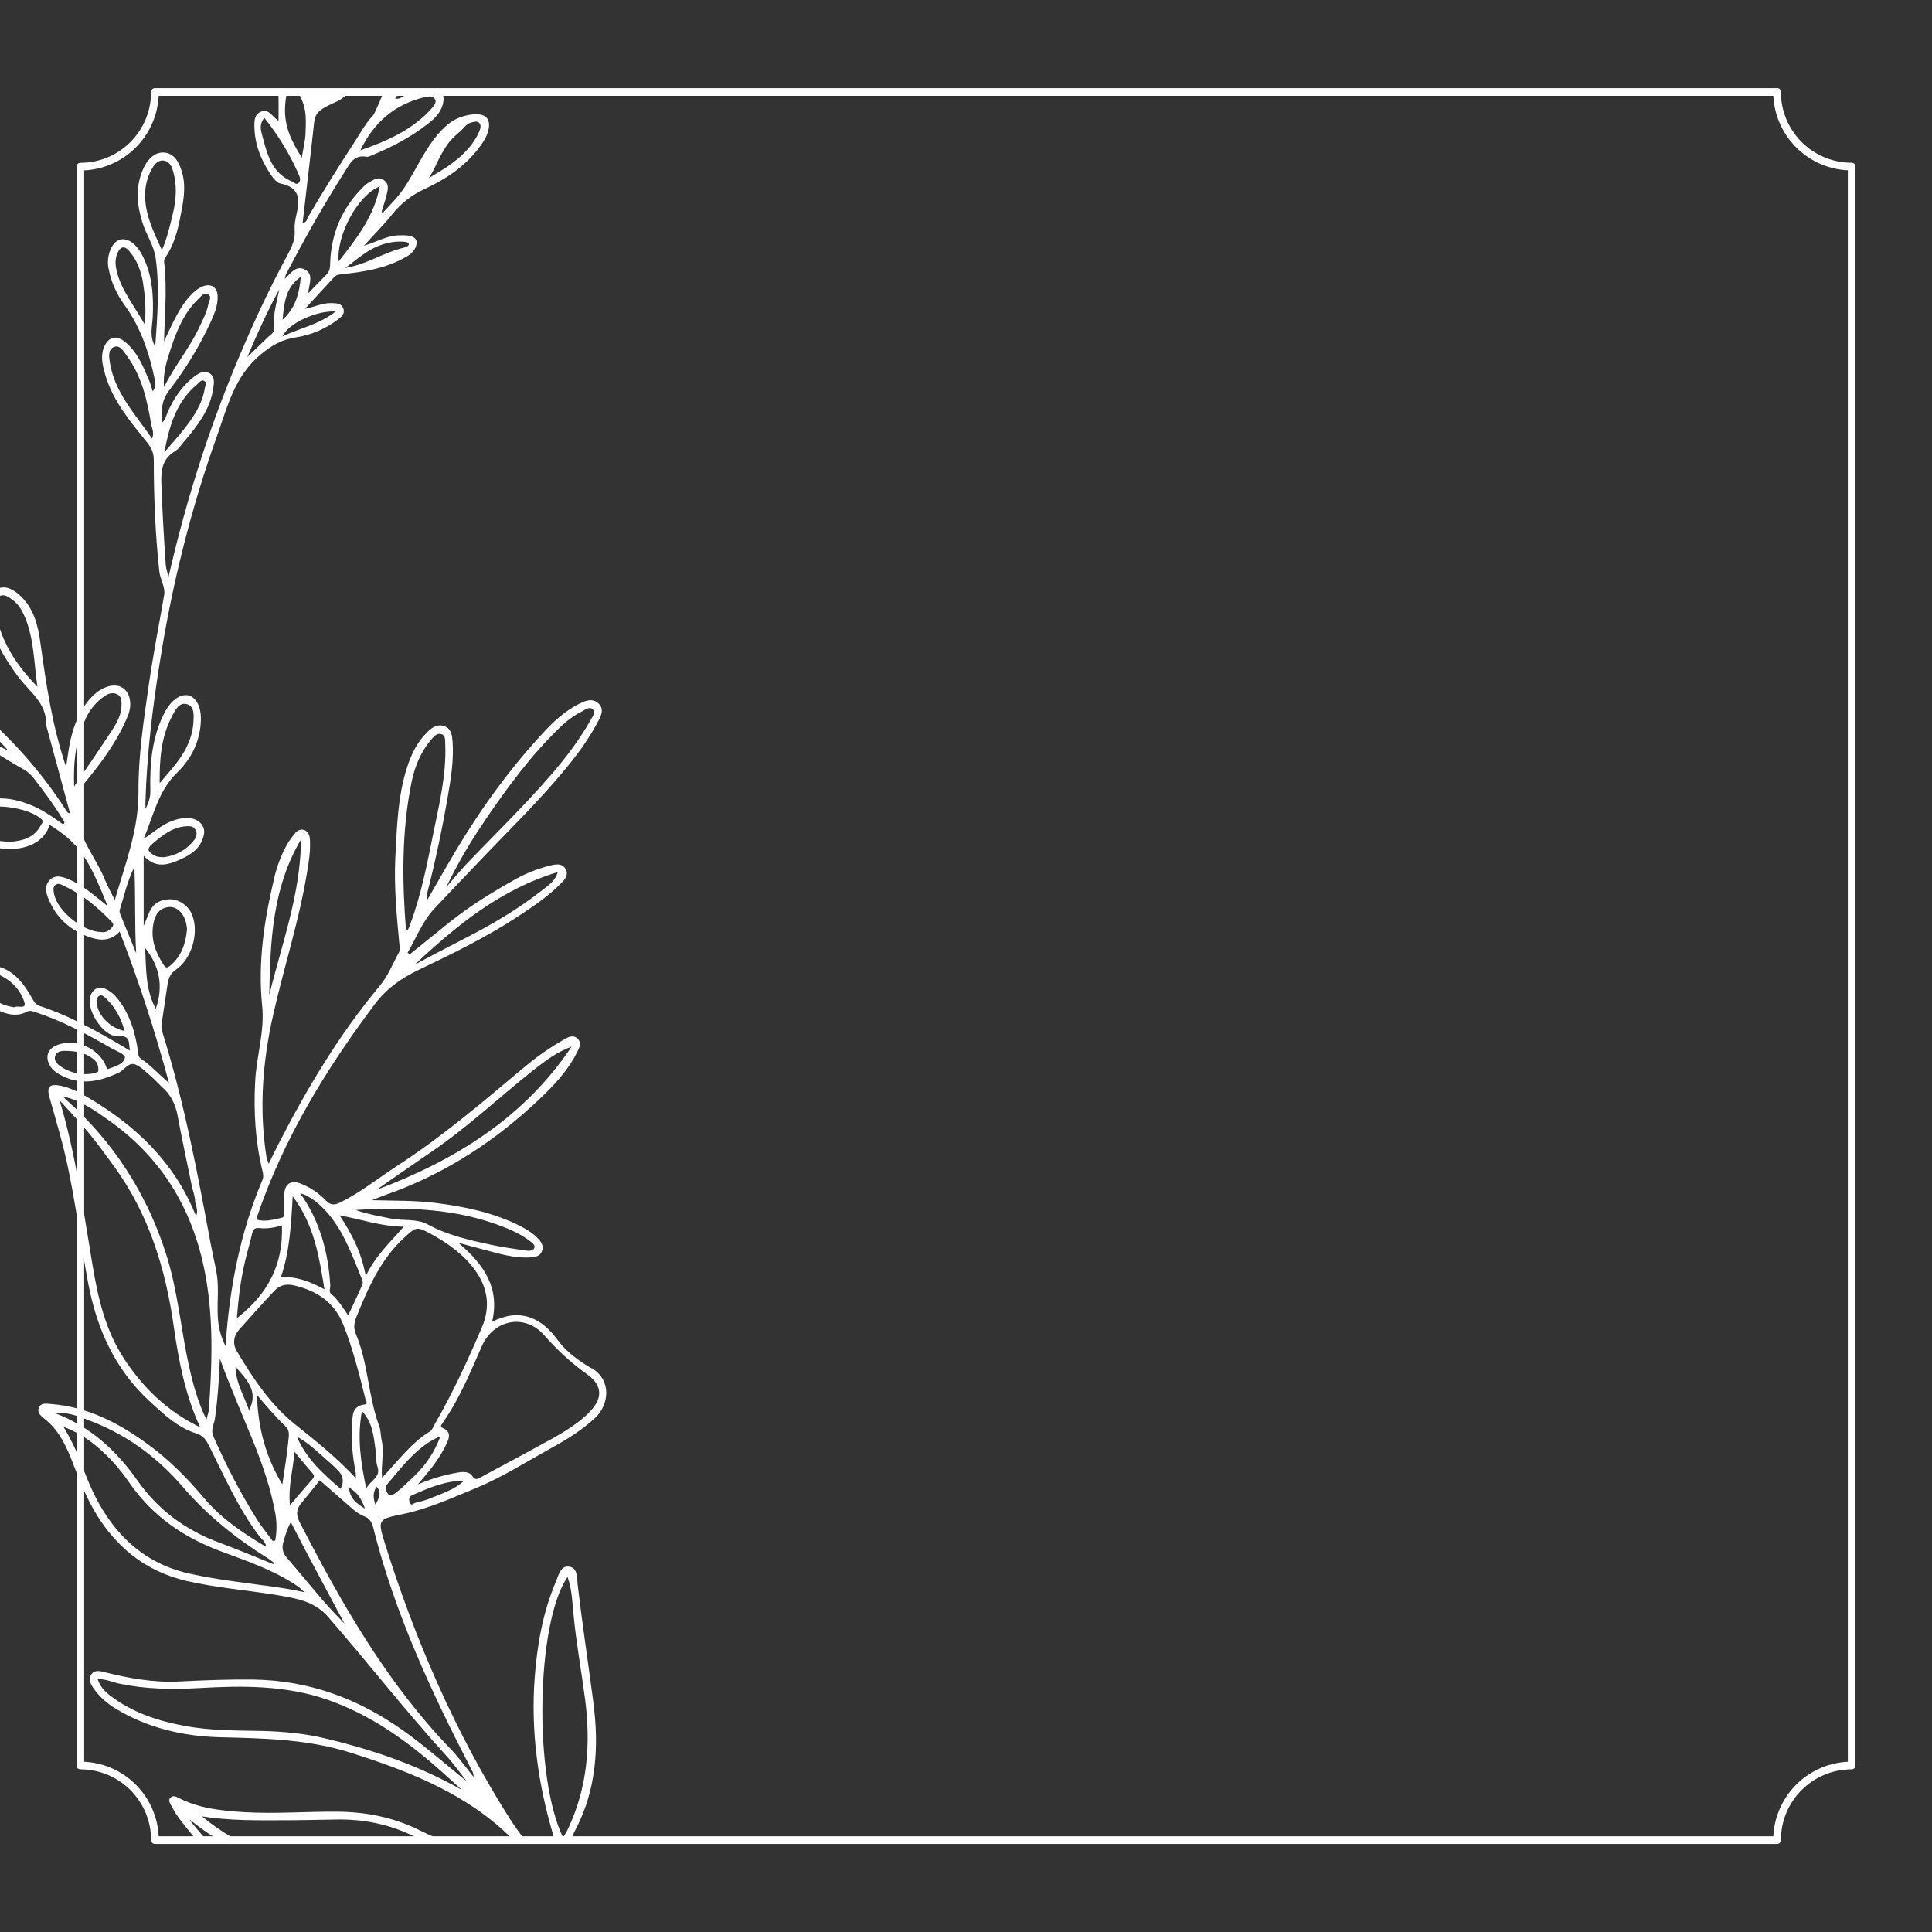 <?xml version="1.0" encoding="UTF-8"?> <svg xmlns="http://www.w3.org/2000/svg" id="Ebene_1" viewBox="0 0 252.28 252.28"><rect x="0" y="0" width="252.28" height="252.28" fill="#333333" stroke="none"/><defs><style>.cls-1{fill:#fff;}.cls-2{fill:none;stroke:#fff;stroke-linecap:round;stroke-linejoin:round;}</style></defs><path class="cls-2" d="m232.05,12.01H20.23c0,5.38-4.36,9.75-9.74,9.75v208.78c5.38,0,9.74,4.36,9.74,9.74h211.82c0-5.38,4.36-9.74,9.74-9.74V21.75c-5.38,0-9.74-4.36-9.74-9.75Z"></path><path class="cls-1" d="m77.24,178.68c-1.63-.98-3.23-2.08-4.38-3.65-.97-1.32-2.08-2.45-3.7-3.01-1.67-.56-3.25-.23-4.9.56,1.03-4.37-1.03-7.46-4.43-10.31,1.16.32,1.94.54,2.72.74,2.29.58,4.52,1.38,6.94,1.16.55-.06,1.01-.2,1.25-.72.25-.55.09-1.06-.3-1.51-.7-.83-1.6-1.38-2.55-1.87-3.48-1.74-7.23-2.52-11.08-3-2.73-.33-5.48-.27-8.24-.35,1.31-.56,2.67-.98,4-1.52,7.21-2.91,13.41-7.24,18.86-12.64,1.52-1.52,2.93-3.17,3.9-5.11.28-.58.7-1.26.07-1.84-.63-.58-1.33-.13-1.88.2-1.81,1.04-3.53,2.25-5.12,3.59-5.39,4.53-10.77,9.12-16.74,12.97-2.42,1.58-4.67,3.4-7.3,4.68-.73.35-1.24.3-1.81-.29-.93-.96-2.02-1.71-3.27-2.2-1.24-.48-2.03-.04-2.15,1.25-.09.78-.02,1.59-.05,2.37,0,.32.11.77-.34.85-1.05.23-2.12.55-3.23.22.03-.17.02-.26.05-.35,3.42-10.11,8.92-19.16,15.34-27.72,1.52-2.04,3.44-3.42,5.8-4.55,4.38-2.09,8.77-4.23,12.83-6.89,2.08-1.36,4.14-2.74,5.85-4.52.49-.49.88-1.09.45-1.78-.42-.69-1.13-.61-1.84-.45-1.63.39-3.17.98-4.63,1.79-3.02,1.69-5.96,3.49-8.66,5.65-1.73,1.39-3.45,2.79-5.18,4.18-.09-.07-.2-.13-.3-.2,1.15-1.95,1.94-4.11,3.55-5.82,2.3-2.45,4.62-4.86,6.93-7.28,3.33-3.45,6.74-6.83,9.81-10.51,1.69-2,3.26-4.1,4.48-6.4.42-.78,1.02-1.75.15-2.55-.87-.8-1.87-.27-2.73.17-1.57.83-2.88,1.97-4.08,3.24-4.61,4.88-8.5,10.28-11.92,16-1.19,2.01-2.34,4.04-3.64,6.3,0-.49-.05-.69,0-.88,1.09-4.24,1.99-8.51,2.73-12.83.4-2.3.76-4.62.6-6.97-.06-.8-.15-1.68-1-2.03-.9-.36-1.66.1-2.3.74-1.34,1.32-2.11,2.94-2.66,4.66-1.22,3.82-1.31,7.81-1.52,11.76-.18,3.81.18,7.59.54,11.38.03.33.1.67-.06.97-.82,1.48-1.42,3.07-2.51,4.37-5.33,6.39-9.54,13.45-13.29,20.78-.39.75-.75,1.52-1.21,2.46-.15-.45-.27-.67-.3-.91-.97-6.26-.51-12.44.9-18.62,1.39-6.15,3.36-12.19,4.39-18.43.24-1.43.48-2.88.39-4.36-.03-.52-.18-1.04-.7-1.25-.57-.22-1.01.1-1.34.52-.36.46-.73.94-1,1.45-.72,1.33-1.26,2.74-1.6,4.2-1.31,5.5-2.18,11.05-1.6,16.72.36,3.37-.75,6.62-.91,9.95-.21,3.94.02,7.83.96,11.69.1.42.15.77-.02,1.17-2.91,6.89-4.3,14.1-4.81,21.66-.52-1.03-.78-1.93-.93-2.94-.28-2.16.13-4.33-.22-6.47-.22-1.27-.52-2.52-.76-3.78-1.72-9.28-3.46-18.54-6.27-27.57-.12-.41-.24-.78-.18-1.22.27-1.74.51-3.46.78-5.2.12-.77.31-1.42,1.11-1.96,2.09-1.45,3.02-4.82,2.12-7.12-.45-1.17-1.67-2.1-2.96-2.07-1.26.02-2.21.61-2.69,1.8-.19.48-.4.94-.69,1.67v-9.15c1.39,1.51,2.84,1.29,4.29.69,1.67-.68,3.21-1.56,3.58-3.48.22-1.09-.66-2.01-1.84-2.11-1.06-.1-2.02.17-2.97.64-1.11.54-1.99,1.39-3.06,2.03,1.27-2.97,1.87-6.2,4.36-8.62,1.9-1.84,3.02-4.16,3.11-6.82.06-1.74-.6-3.01-1.6-3.27-1-.25-2.22.55-3.06,2.09-1.73,3.24-2.02,6.76-1.94,10.32.02.83-.16,1.48-.64,2.42v-.9c.18-6.12.91-12.22,1.88-18.27,1.58-10.06,4.03-19.94,7.47-29.55,1.36-3.82,2.29-7.82,5.75-10.67,1.42-1.17,2.76-1.93,4.58-2.2,1.96-.3,3.78-1.09,5.38-2.27.51-.38,1.08-.83.75-1.56-.28-.65-.93-.62-1.55-.64-1.12-.03-2.12.48-3.43.75,1.39-1.51,2.61-2.84,3.85-4.18.28-.3.67-.3,1.06-.35,2.73-.3,5.45-.71,7.9-2.04.64-.33,1.27-.69,1.6-1.39.4-.84.13-1.39-.78-1.58-.42-.09-.85-.06-1.28-.06-1.57,0-2.9.83-4.64,1.35,1.34-1.48,2.55-2.68,3.61-4,1.18-1.49,2.58-2.61,4.35-3.42,2.66-1.23,5.06-2.82,6.89-5.14.58-.74,1.12-1.51,1.36-2.39.43-1.55-.28-2.35-1.94-2.2-1.31.13-2.48.59-3.41,1.39-2.43,2.1-3.69,5.18-5.35,7.82-.85,1.36-1.96,2.5-3.11,3.69-.07-.16-.1-.2-.09-.23.19-.67.45-1.33.61-2.01.16-.71.46-1.52-.31-2.06-.81-.57-1.46.03-2.12.39-.25.15-.46.38-.67.58-2.69,2.69-4.06,5.94-4.23,9.66-.02.59.02,1.17-.45,1.65-.76.77-1.52,1.56-2.42,2.48.09-1.2.78-2.48-.46-3.1-1.15-.59-1.85.52-2.6,1.23.04-.32.15-.58.28-.83,2.33-4.5,4.84-8.91,7.56-13.19.67-1.07,1.19-2.22,2.82-1.93.27.04.58-.13.85-.25,2.55-1.04,4.94-2.33,7.11-4,.94-.72,1.81-1.56,2.06-2.79.22-1.07-.24-1.65-1.37-1.77-1.33-.13-2.54.3-3.7.84-.36.16-.64.51-1.21.36l.45-.59h-2.05s-1,2.52-1.33,2.87c-.91.95-1.51,2.08-2.21,3.17-2.15,3.32-4.27,6.65-6.24,10.06-.15.26-.15.71-.69.72.49-4.33,1.02-8.63,1.48-12.93.09-.78.24-1.36,1-1.88,1.57-1.06,2.77-.93,3.66-2.63h-6.96s.03.06.05.09c1.28,2.19,1.23,3.24,1.15,5.58-.03,1.06-.31,2.1-.49,3.26-2.03-3.21-2.64-5.27-1.88-8.83.02-.04.02-.1.03-.16h-1.05c-.15.54-.19-.19-.16.39.05,1.2.02,2.42.02,3.82-.33-.29-.42-.36-.52-.45-.49-.45-.93-1.12-1.73-.78-.88.33-.91,1.13-.9,1.9.02,2.42.91,4.55,2.27,6.52.28.41.72.9,1.15.98,2.51.49,2.54,2.08,2.08,4-.16.69-.3,1.42-.24,2.11.09,1.19-.37,2.17-.91,3.17-2.15,3.97-4.08,8.05-5.85,12.18-4.14,9.59-7.32,19.46-9.72,29.92-.16-.74-.33-1.17-.36-1.61-.24-3.55-.45-7.1-.57-10.64-.06-1.72.13-3.18,1.78-4.18.46-.27.79-.78,1.14-1.2,1.78-2.1,3.48-4.26,3.87-7.07.09-.72.22-1.52-.55-1.93-.79-.41-1.49.1-2.11.58-1.52,1.22-2.54,2.79-3.32,4.55-.19.43-.25.97-.75,1.36-.06-1.56-.08-2.9.96-4.23,2.11-2.74,3.91-5.68,5.36-8.8.51-1.1,1-2.22.97-3.46-.02-1.26-.93-1.81-2.11-1.25-.78.38-1.36.98-1.9,1.65-1.31,1.65-2.08,3.58-2.99,5.45.08-3.49.43-6.94,0-10.41-.02-.17.08-.41.2-.58,1.34-1.97,1.75-4.24,2.16-6.47.39-2.06.49-4.17-.64-6.1-.75-1.26-2.33-1.46-3.39-.46-.51.46-.87,1.03-1.12,1.66-.97,2.32-.75,4.62,0,6.95.51,1.55,1.48,2.94,1.7,4.56.52,3.79.22,7.57-.06,11.55-.78-1.36-.4-2.59-.33-3.82.13-2.72-.03-5.42-1.27-7.94-.82-1.68-2.03-2.52-3.05-2.2-1.05.33-1.76,2.13-1.46,3.71.02.09.05.16.06.25.33,1.67,1.05,3.19,2.03,4.55,2.15,2.97,3.25,6.31,3.97,9.8.09.46.12.98-.28,1.49-.16-.49-.27-.93-.43-1.33-.78-1.85-1.52-3.74-3.14-5.1-1.21-1.03-2.31-.67-2.84.8-.43,1.23-.09,2.4.24,3.55,1.02,3.42,3.32,6.11,5.5,8.83.57.73.81,1.36.81,2.22,0,4.85.2,9.69.72,14.51.11,1.07.81,2.1.64,3.08-.67,3.88-1.43,7.76-2,11.67-.67,4.68-1.39,9.37-1.36,14.06.03,4.91-1.69,9.31-3.09,14.12-.51-1.03-.96-1.82-1.3-2.66-1.24-3.07-3.72-5.66-3.66-9.25.02-1.07-.13-1.97.7-2.98,2.33-2.81,4.57-5.73,5.96-9.15.63-1.55.28-3.04-.67-3.66-.96-.62-2.45-.27-3.73.88-.12.1-.24.23-.36.35-1.49,1.59-2.25,3.52-2.72,5.57-.25,1.07-.37,2.19-.58,3.53-1.84-5.46-2.6-10.8-3.35-16.16-.31-2.33-.87-4.63-2.76-6.31-.81-.71-1.78-1.29-2.91-.78-1.08.46-1.12,1.49-1.09,2.48.12,3.42,1.82,6.2,3.76,8.86,1.43,2,3.78,3.46,3.75,6.28,0,.33.12.65.21.97.97,3.56,1.94,7.12,2.9,10.7-.3,0-.37-.15-.46-.29-3.33-5.23-7.45-9.8-12.26-13.8-1.18-1-2.11-2.17-3-3.42-.49-.69-.49-1.27-.27-2.07.84-3.11.3-6.02-1.69-8.62-.64-.84-1.51-1.43-2.67-1.03-.66.22-.99.65-1.16,1.17v3.62c.39,1.58,1.27,2.97,2.33,4.3.49.62,1.05,1.22,1.57,1.83l-1.31.51c3.9,2.88,7.59,5.98,10.83,9.59-.43-.16-.82-.36-1.21-.59-2.87-1.78-5.9-3.24-9.05-4.49-1.01-.39-2.06-.62-3.15-.65v.87c.43.03.88.13,1.3.25,2.67.74,5.14,2,7.65,3.26-1.31,1.33-2.9,1.71-4.62,1.71-1.54,0-2.99-.29-4.33-.88v1.06c.54.2,1.1.36,1.66.49,2.31.57,4.87.8,6.68-.75,1.51-1.32,2.33-.69,3.48.04,1.19.75,2.4,1.48,3.63,2.17.54.3.97.71,1.33,1.17,1.34,1.74,2.66,3.49,3.78,5.37.11.19.4.36.03.64-1.36-.97-2.75-1.97-4.36-2.59-2.23-.87-4.48-1.17-6.74-.19-1.75.77-2.25,2.46-1.22,3.81,2.2,2.88,9.29,3.27,10.57-.97,4.06,2.52,5.12,4.59,7.59,10.63-.39-.32-.67-.55-.96-.78-1.3-1.03-2.57-2.1-4.14-2.74-.79-.32-1.66-.65-2.42.04-.76.73-.58,1.64-.25,2.45,1.03,2.56,2.91,4.27,5.62,5.14,1.37.43,2.63.36,3.7-.8,2.48,6.41,4.59,12.86,6.45,19.77-1.43-1.22-2.4-2.33-3.66-3.16-.36-.25-.36-.62-.4-1-.31-2.16-.88-4.24-2.12-6.11-.54-.8-1.12-1.56-2.08-2-.91-.42-1.55-.04-1.93.68-.85,1.72,1.51,5.59,3.49,5.46,1.75-.12,1.39.88,1.6,1.9-3.87-2.3-7.63-4.46-11.81-5.84-.64-.22-.84-.8-1.14-1.29-.93-1.59-2-3.04-3.85-3.72-1.75-.62-3.26.41-3.11,2.11.25,2.71,4.15,4.94,6.38,3.69.46-.25.78-.1,1.19.03,3.48,1.14,6.69,2.85,9.83,4.66.69.41,1.97.83,1.85,1.32-.22.88-1.43,1.13-2.34,1.49-.61-2.5-3.88-4.14-6.41-3.21-1.3.46-1.72,1.51-1.06,2.68.28.54.75.9,1.28,1.2,2.64,1.49,5.17.96,7.74-.25.75-.36,1.28-1.45,2.22-1.03.79.35,1.42,1.06,2.11,1.64.45.39.84.85,1.28,1.25,1.16,1.01,1.79,2.27,2.06,3.76.57,3.06,1.22,6.1,1.85,9.15.13.65.4,1.29.43,1.94.02.61.49,1.19.13,2.04-2.81-7.04-7.89-11.86-14.23-15.57-1.11-.65-2.26-1.23-3.53-1.48-1.39-.26-1.76.17-1.39,1.49.48,1.72.99,3.43,1.45,5.16,1.72,6.29,2.4,12.76,3.61,19.14,1.12,5.92,3.46,11.22,8.04,15.45,1.81,1.66,3.63,3.4,6.05,4.17,1.02.33,1.34.91,1.73,1.69,2,4,3.79,8.12,6.53,11.73.31.41.84.71.88,1.39-3.03-1.79-5.84-3.69-8.05-6.31-2.21-2.64-4.63-5.07-7.44-7.12-3.75-2.72-7.79-4.85-12.6-5.21-.58-.04-1.28-.22-1.57.48-.27.65.25,1.07.73,1.45,1.7,1.33,2.64,3.14,3.42,5.07.93,2.33,1.78,4.69,3.05,6.88,2.72,4.69,6.6,7.93,12.08,9.22,3.9.9,7.89,1.2,11.83,1.85,2.42.42,4.81.75,6.62,2.81,5.26,6.02,10.16,12.35,15.55,18.26.94,1.03,1.73,2.17,2.6,3.26-2.76-2.22-5.36-4.53-8.21-6.57-5.85-4.19-12.32-6.63-19.68-6.73-3.23-.04-6.45.09-9.68.25-3.39.17-6.68-.44-9.92-1.26-.57-.16-1.18-.2-1.54.32-.36.54-.18,1.12.16,1.65.78,1.19,1.82,2.11,3.03,2.85,4.15,2.5,8.75,3.59,13.57,3.72,5.76.14,11.5.25,17.07,2.01,7.77,2.46,15.23,5.4,21.01,11.15h1.6c-.63-.78-1.21-1.61-1.76-2.46-7.18-11.3-12.4-23.41-16.37-36.07-.93-3-.88-3.11,2.22-3.74,3.4-.69,6.54-2.13,9.68-3.42,3.4-1.4,6.56-3.42,9.81-5.21,2.05-1.13,4.05-2.36,5.78-3.97,1.76-1.65,2.21-4.84-.43-6.47m-20.97-28.26c4.78-3.24,8.93-7.21,13.43-10.76,1.49-1.17,3.02-2.3,4.88-2.98-6.15,9.21-15.14,14.83-25.49,18.71,2.39-1.67,4.78-3.33,7.18-4.97m16.5-36.53c-.33,1.22-1.33,1.81-2.18,2.48-3.09,2.42-6.47,4.4-9.96,6.18-2.2,1.12-4.36,2.27-6.53,3.42,5.45-5.11,11.22-9.83,18.67-12.08m-9.54-6.7c2.93-4.29,5.97-8.47,9.75-12.12.88-.85,1.85-1.62,2.97-2.17.43-.22.97-.68,1.4-.26.42.42-.06.97-.28,1.38-1.4,2.49-3.12,4.78-5,6.97-3.55,4.14-7.5,7.95-11.27,11.9-.9.96-1.72,1.97-2.58,2.95,1.45-3.01,3.12-5.89,5.02-8.64m-9.56-5.05c.42-2.03,1.18-3.91,2.54-5.53.36-.42.78-.94,1.37-.74.57.19.46.83.49,1.32.16,4-.79,7.85-1.58,11.73-.81,4.03-1.6,8.08-3.06,11.95-.09.25-.13.48-.48.69-.52-6.56-.58-13.02.72-19.42m-14.44,7.49c-.03,7.01-2.48,13.57-4.14,20.29.13-6.98.4-13.97,4.14-20.29m-19.35.51c1.28-1.07,2.54-2.11,4.3-2.24.46-.03.96-.07,1.25.42.31.51.15.97-.16,1.39-1.03,1.32-2.43,2.03-3.93,2.23-.54-.03-.85-.01-1.18-.2-.82-.44-1.24-.81-.28-1.59m2.51-16.62c.4-.77.91-1.84,1.9-1.59,1.06.26.94,1.45.9,2.35-.15,2.43-1.37,4.42-2.93,6.24-.49.58-.99,1.16-1.48,1.74-.03-3.04.16-6.01,1.61-8.73M57.84,19.79c.7-1.25,1.29-1.82,2.23-2.62.45-.38.84-1.03,1.43-1.16.37-.09.82-.27,1.1.06.25.3.15.71-.01,1.07-.75,1.75-2.06,3.07-3.57,4.18-1.34,1.01-1.61,1.01-3.02,1.95.96-1.56.93-1.91,1.84-3.49m-6.56,11.83c.33-.06,1.93-.17,2.08.17.19.44-.7.57-1.05.67-2.25.62-4.12,1.83-6.39,2.36-.28.07-.57.13-.85.19,2.12-1.56,3.49-2.97,6.21-3.39m-1.69-7.27c-.73,3.87-2.97,6.75-5.37,9.8-.31-3.47,2.54-8.69,5.37-9.8m5.91-11.66c.48-.1,1-.19,1.28.23.27.39-.06.83-.31,1.13-2.51,2.88-5.88,4.36-9.42,5.59,1.73-3.58,4.44-6.02,8.45-6.95m-17.38,11.02c-2.67-1.13-3.23-3.59-3.87-5.98-.18-.69-.45-1.46.27-2.33,1.93,2.42,3.43,4.92,4.58,7.62.12.29.13.71-.16.93-.28.2-.55-.12-.82-.23m1.15,12.45c-.16,2.11-.69,4.08-2.37,5.59.21-2.1.34-4.21,2.37-5.59m4.56,4.52c-2.17,1.69-4.61,2.16-6.93,3.23.7-1.65,4.46-3.4,6.93-3.23m-7.36-2.9c-.36,1.74-.85,3.46-.73,5.26.04.46-.45.68-.73.97-.81.8-1.63,1.56-2.72,2.62,1.37-3.23,2.67-6.08,4.18-8.85m-10.66,12.34c.25-.2.49-.59.87-.38.37.22.13.61.07.93-.34,2.13-1.52,3.85-2.84,5.52-.78.98-1.63,1.91-2.45,2.87.64-3.36,1.52-6.62,4.35-8.93m-3.45-4.79c.78-2.33,1.73-4.6,3.61-6.37.31-.3.66-.81,1.18-.55.58.3.15.85.07,1.25-.22,1.14-.78,2.19-1.28,3.24-1.28,2.66-3.2,4.97-4.52,7.62-.18-1.82.39-3.52.94-5.18m-3.46-2.98c-1.4-2.5-3.09-4.49-3.67-7.02-.18-.75-.22-1.48.07-2.2.4-1,.96-1.13,1.64-.29.97,1.16,1.48,2.55,1.72,3.97.27,1.72.45,3.46.24,5.55m.96,14.9c-2.2-3.2-4.85-5.98-5.5-9.85-.12-.77-.31-1.81.54-2.13.78-.3,1.28.62,1.7,1.22,1.93,2.65,2.61,5.73,3.14,8.86.09.55.43,1.09.12,1.9m-.9-32.32c.09-1.14.42-2.2,1.03-3.17.31-.48.72-.88,1.33-.83.7.06,1.05.64,1.21,1.17.64,2,.49,4.03-.02,6.02-.36,1.49-.7,2.98-1.37,4.52-1.15-2.56-2.36-4.95-2.18-7.72M-.63,79.44c-.08-.55-.02-1.24.55-1.58.6-.35,1.15.07,1.64.41.84.57,1.31,1.42,1.69,2.3,1.22,2.91,1.18,6.05,1.64,9.11-2.85-2.91-4.97-6.18-5.52-10.24m-6.91,5.81c-.02.56-.15,1.12-.27,1.87-2.25-2.27-4.05-4.56-3.84-7.79.03-.56.07-1.27.79-1.42.7-.15,1.21.3,1.61.84,1.42,1.96,1.81,4.17,1.7,6.5m12.92,22.44c-.88,1.75-2.51,2.11-3.94,2.22-1.75.01-3.05-.39-4.18-1.17-1.36-.91-1.21-2.33.28-3.03,1.91-.9,6.41-.15,7.9,1.27.34.33.06.46-.06.71m5.81-13.86c.57-1.19,1.39-2.19,2.49-2.95.51-.35,1.12-.51,1.69-.19.51.29.51.81.51,1.33,0,1.26-.58,2.33-1.25,3.35-1.54,2.37-3.17,4.71-4.94,7.33-.12-3.29.21-6.15,1.51-8.86m3.48,27.19c-.39.52-.88.77-1.46.68-2.39-.04-5.72-2.77-6.14-4.95-.07-.41-.22-.87.15-1.19.4-.35.87-.02,1.19.14,2.36,1.09,4.3,2.74,6.08,4.56.19.2.45.41.18.75m1.02-1.68c-.06-.15-.1-.35-.06-.49.58-1.87.99-3.81,1.91-5.62.18,3.74.02,7.47.24,11.24-.7-1.71-1.4-3.42-2.09-5.13m4.33,1.3c.21-1.07.67-2.03,1.96-2.19,1.06-.14,2,.75,2.32,2.07.06.29.09.58.13.78-.18,1.87-.69,3.49-2.15,4.75-.45.38-.63.39-.94-.1-1.06-1.64-1.69-3.36-1.31-5.31m.31,11.09c-1.37-2.52-1.24-5.26-1.39-7.95,1.94,2.45,2.39,5.07,1.39,7.95m-7.72-.81c-.05-.35.02-.69.31-.87.34-.22.64.09.88.3,1.24,1.17,2.02,2.61,2.45,4.27-1.9-.38-3.48-2.01-3.64-3.71m-10.75.62c-1.63-.22-2.87-.9-3.61-2.3-.34-.64-.43-1.32.08-1.87.54-.58,1.19-.26,1.76.03,1.48.72,2.57,1.93,3.06,3.39.39,1.13-.87.44-1.28.75m9.83,8.7c-1.22.12-2.39-.15-3.43-.75-.58-.35-1.27-.8-1.09-1.53.21-.8,1.03-.74,1.73-.72,1.3.06,2.52.33,3.49,1.27.4.38.45.91.43,1.38,0,.13-.73.32-1.14.36m30.82,86.77c-2.73-.65-5.48-.91-8.27-.98-3.4-.07-6.81-.03-10.17-.67-3.48-.64-6.78-1.74-9.62-3.89-.73-.56-1.39-1.2-1.7-2.2,1.05-.04,1.9.38,2.81.58,3.42.72,6.88.78,10.38.58,5.67-.33,11.35-.38,16.82,1.52,5.53,1.93,10.14,5.21,14.44,8.98,1.05.93,2.08,1.87,3.12,2.81-5.62-3.19-11.57-5.24-17.8-6.72m23.55-66.68c1.12.46,2.17,1,3.12,1.72.31.23.72.52.57.9-.13.35-.64.41-1.02.35-1.52-.23-3.05-.43-4.56-.75-2.87-.62-5.72-1.25-8.35-2.68-1.42-.77-3.15-.45-4.73-.75-1.57-.32-3.15-.58-4.66-1.13,6.72-.41,13.34-.23,19.62,2.35m-13.35-.17c-1.76,2.04-3.7,3.79-4.96,6.47-.55-3.11-1.82-5.53-3.42-7.95,2.82.51,5.42,1.45,8.38,1.48m-9.48-1.22c1.9,2.46,2.9,5.34,4.05,8.15.18.42,0,.74-.15,1.04-.51,1.17-1.08,2.33-1.67,3.61-.72-1.01-1.3-2.03-2.21-2.78-.36-.29-.12-.72-.13-1.07-.25-4.39-1.37-8.5-3.93-12.09,1.13.23,2.76,1.48,4.05,3.14m-5.03-2.75c2.82,3.74,3.43,7.82,4.15,12.15-1.91-1.03-3.63-1.69-5.69-1.59,1.14-3.32,1.33-6.75,1.54-10.56m-6.45,9.51c.31-1.55.79-3.06,1.14-4.59.12-.54.31-.84.93-.77,1,.12,1.97-.04,2.97-.35.22,5.08-1.84,8.99-5.88,12.12.18-2.22.4-4.33.85-6.41m-.63,7.99c1.55-1.74,3.1-3.47,4.69-5.17.69-.72,1.51-.94,2.57-.69,3.05.71,5.29,2.26,6.44,5.17,1.24,3.14,2.06,6.4,2.87,9.67.06.19.39.65-.1.71-1.76.2-1.55,1.59-1.64,2.67-.16,2.04.06,4.07.45,6.1.04.2.03.41.04.85-2.51-2.68-5.17-4.82-7.87-6.97-3.28-2.61-5.59-6.1-7.69-9.64-.51-.85-.46-1.87.25-2.69m16.67,20.68c-.7-3.4-1.22-6.6-.57-10.15,1.45,1.59,1.52,3.3,1.76,4.95.1.78.04,1.61.28,2.35.46,1.39-.97,1.75-1.48,2.85m1.21,2.11c-.28-.81-.4-1.61.15-2.37.76.84.2,1.61-.15,2.37m-1.37.48c-1.22-.72-1.97-1.38-2.09-2.75,1.12.64,1.63,1.46,2.09,2.75m-8.9-9.4c1.67.9,2.94,2.23,4.33,3.42.36.3.69.65,1.02.97q1.09,1.07.36,2.43c-2.29-1.98-4.52-3.97-5.7-6.82m1.99,5.6c-.93,1.04-1.81,2.1-2.9,3.37-.24-2.45.39-4.59.61-6.98.87,1.04,1.57,1.93,2.32,2.77.3.35.24.54-.03.84m-3.11-4.97c-.18,1.81-.49,3.6-.78,5.62-2.2-3.65-3.18-7.41-3.32-11.69,1.33,1.56,2.5,2.93,3.79,4.16.54.51.37,1.29.3,1.91m-5.12-4.07c-.64-1.87-1.75-3.61-1.76-5.69,1.37,1.65,3.09,3.18,1.76,5.69m-16.35-6.78c-2.43-3.71-3.37-7.89-4.08-12.12-1.21-7.21-2.19-14.47-4.3-21.56,1.24,1.36,2.52,2.71,3.7,4.13,1.18,1.42,2.27,2.93,3.36,4.42,4.59,6.3,6.77,13.42,7.84,20.98.64,4.47,1.49,8.93,3.45,13.16-4.26-2.06-7.47-5.17-9.98-9.01m11.13,6.57c-.03.41-.18.81-.33,1.43-1.12-2.29-1.73-4.53-2.24-6.82-1.11-4.94-1.49-10.04-3.06-14.89-2.52-7.85-6.85-14.57-13.1-20.13-.12-.12-.22-.25-.34-.36,2.32.52,4.15,1.82,5.97,3.11,7.63,5.39,11.59,12.83,12.89,21.76.78,5.3.57,10.59.21,15.88m6.18,14.34c-2.14-3.42-3.97-6.98-5.59-10.66-.42-.94.09-1.61.19-2.37.37-2.59.54-5.2.64-7.83,1.31,3.62,2.85,7.14,4.3,10.69,1.27,3.13,2.37,6.3,2.96,9.63.19,1.16.18,2.3-.03,3.45-.12.01-.24.03-.34.04-.72-.98-1.49-1.93-2.14-2.94m-22.25-12.95c5.05,1.8,9.26,4.87,12.63,8.8,3.21,3.75,6.99,6.78,11.17,9.38.27.17.52.39.79.59-.03.06-.06.12-.09.16-2.34-.94-4.69-1.93-7.06-2.81-4.43-1.64-8.02-4.29-10.69-8.1-2.75-3.91-6.15-7.05-10.8-8.82,1.46-.16,2.76.32,4.05.78m23.18,21.72c-3.14-.43-6.29-.81-9.39-1.48-5.67-1.19-9.51-4.55-12.17-9.38-.97-1.77-1.69-3.64-2.39-5.5-.54-1.43-1.24-2.79-2.14-4.35,1.72.67,3.03,1.48,4.23,2.48,1.72,1.42,3.17,3.08,4.41,4.89,2.94,4.24,6.96,7.04,11.83,8.86,3.36,1.26,6.78,2.4,9.8,4.39.42.27.81.59,1.18.98-1.78-.41-3.57-.65-5.35-.9m8,2.24c-1.67-1.94-3.28-3.92-4.96-5.86-.54-.64-.67-1.29-.42-2.09.24-.78.42-1.59.96-2.53,2.33,4.56,4.69,8.86,7.01,13.25-.87-.91-1.76-1.81-2.58-2.77m19.19,21.89c.13.25.27.49.22.87-.43-.55-.87-1.1-1.3-1.65-.48-.59-.94-1.2-1.46-1.75-8.53-8.78-14.43-19.19-19.94-29.86-.49-.98-.43-1.69.24-2.49.81-.96,1.58-1.94,2.39-2.97,1.36,1.19,2.73,2.38,4.11,3.58.51.45,1.05.88,1.69,1.12.73.27,1.05.85,1.19,1.49,2.78,11.13,7.6,21.49,12.86,31.67m-11.71-38.18c-.16-1.74.3-3.26-.03-4.78-.15-.65-.12-1.35-.34-1.97-1.46-3.91-1.42-8.17-3.05-12.03-.3-.68-.25-1.4.02-2.09,1.55-3.84,3.17-7.64,6.36-10.55,1.45-1.33,1.58-1.42,3.32-.48,2.27,1.24,4.36,2.71,5.88,4.81,1.67,2.32,2,4.81.88,7.44-1.87,4.37-3.87,8.7-6.26,12.83-.15.26-.25.59-.48.74-2.51,1.51-4.17,3.85-6.3,6.08m1.87,1.91c-.24.19-.76.52-1.02.26-.3-.29-.52-.9-.24-1.25,2.06-2.4,3.91-5.01,7.02-6.36-.75,2.01-1.87,3.75-3.42,5.21-.76.72-1.51,1.48-2.34,2.13m4.35.81c-.58.25-1.21.39-1.84.55-.24.06-.57.46-.75.01-.13-.32-.18-.78.27-.98,2.18-.97,4.38-1.9,6.83-1.93-1.29,1.22-2.94,1.69-4.51,2.35m20.8-11.21c-1.37,1.35-3,2.37-4.67,3.32-3.11,1.71-6.23,3.37-9.35,5.05-.43.23-.79.57-1.24-.13-.37-.55-1.11-.54-1.78-.44-1.73.29-3.39.77-5.32,1.56,1.63-1.85,2.94-3.5,3.82-5.42.34-.75.49-1.48-.49-1.9-.4-.17-.33-.33-.12-.65,2.2-3.1,3.63-6.59,5.14-10.04,1.54-3.52,5.63-4.36,8.18-1.45,1.69,1.93,3.52,3.62,5.62,5.11,2.03,1.46,2.02,3.19.21,4.97m.57,37.82c-.67-5.13-1.45-10.24-2.05-15.36-.1-.85.05-2.24-1.19-2.35-1.06-.09-1.31,1.17-1.66,2-1.69,3.97-2.42,8.15-2.75,12.38-.55,7.15.43,14.15,2.51,21.01h1.19c-3.87-7.96-3.52-28.09.58-34.03.61,1.71.63,3.48.81,5.18.36,3.62,1.01,7.18,1.48,10.77.76,5.85.33,11.54-2.24,16.97-.16.36-.4.71-.63,1.1h1.14c.1-.27.24-.56.4-.87,2.81-5.26,3.18-11.02,2.4-16.81m-23,16.58c-3.28-1.58-6.78-2.24-10.44-2.27-4.06-.03-8.1.3-12.16.06-3.03-.19-5.97-.49-8.68-1.93-.3-.16-.6-.22-.85-.03-.33.23-.27.59-.09.9.34.62.67,1.26,1.11,1.83.66.87,1.33,1.72,2.02,2.55h1.3c-.54-.62-1.06-1.23-1.58-1.87-.12-.16-.22-.33-.33-.49,1.06.87,2.15,1.65,3.27,2.36h2.29c-1.37-.81-2.7-1.72-3.97-2.77,3.61.58,7.23.52,10.84.51,2.33,0,4.66-.07,6.97-.1,3.27-.03,6.41.59,9.35,1.94.3.13.6.27.9.42h2.39c-.78-.36-1.55-.72-2.33-1.1"></path></svg> 